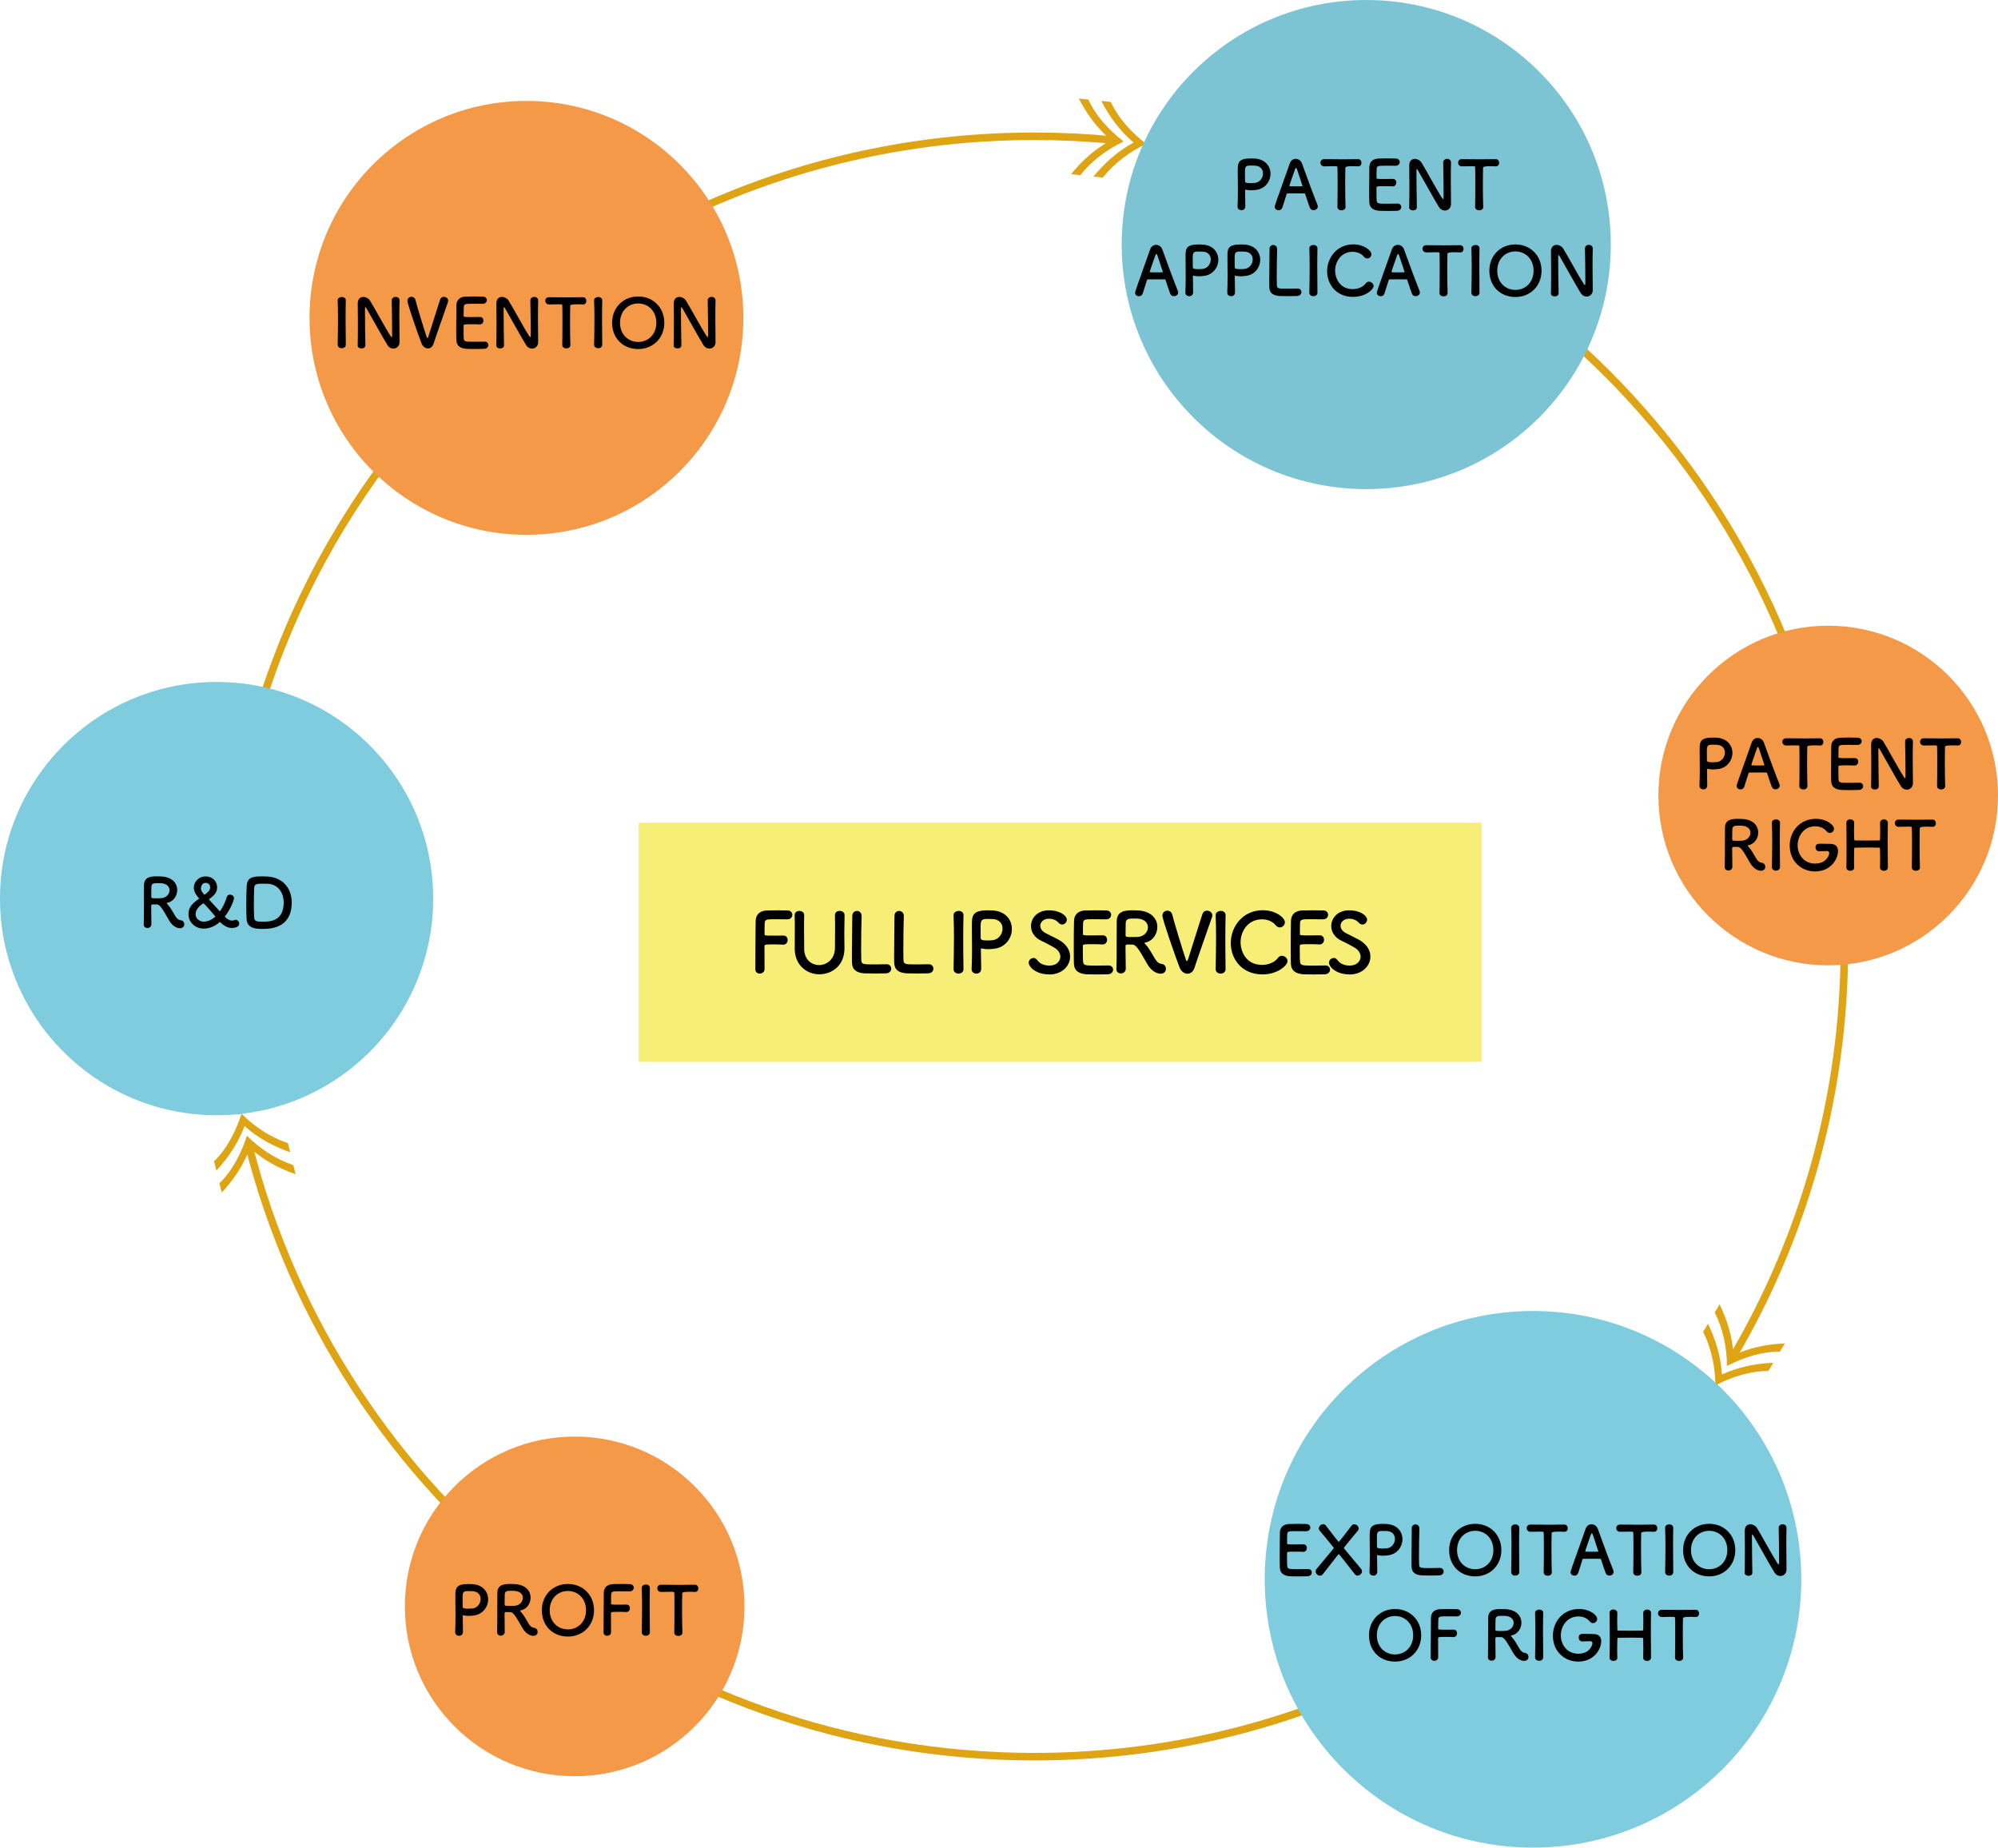 <?xml version="1.0" encoding="UTF-8"?>
<svg id="_レイヤー_2" data-name="レイヤー 2" xmlns="http://www.w3.org/2000/svg" viewBox="0 0 531.39 491.34">
  <defs>
    <style>
      .cls-1 {
        fill: none;
        stroke: #dea413;
        stroke-miterlimit: 10;
        stroke-width: 2px;
      }

      .cls-2, .cls-3, .cls-4, .cls-5, .cls-6, .cls-7 {
        stroke-width: 0px;
      }

      .cls-3 {
        fill: #f6ee76;
      }

      .cls-4 {
        fill: #dea413;
      }

      .cls-5 {
        fill: #7eccdd;
      }

      .cls-6 {
        fill: #7cc4d4;
      }

      .cls-7 {
        fill: #f39947;
      }
    </style>
  </defs>
  <g id="_レイヤー_2-2" data-name="レイヤー 2">
    <g>
      <path class="cls-1" d="M64.24,296.19c-3.02-14.36-4.6-29.25-4.6-44.5,0-118.99,96.46-215.45,215.45-215.45,7.05,0,14.02.34,20.9,1"/>
      <path class="cls-4" d="M295.44,27.11c2.04,4.46,5.56,8.16,9.4,11.16-4.42,2.09-8.49,5.11-11.53,8.95l-2.48-.26c3.03-3.71,6.53-6.84,10.67-9.04-3.59-3.05-6.48-6.9-8.59-11.08l2.52.27Z"/>
      <path class="cls-4" d="M289.45,26.47c2.04,4.46,5.56,8.16,9.4,11.16-4.42,2.09-8.48,5.11-11.52,8.95l-2.48-.26c3.02-3.71,6.53-6.84,10.67-9.04-3.59-3.05-6.48-6.9-8.59-11.08l2.52.27Z"/>
      <path class="cls-1" d="M456.22,368.4c-38.36,59.41-105.15,98.74-181.13,98.74-100.63,0-185.15-68.99-208.84-162.26"/>
      <path class="cls-4" d="M56.93,308.82c3.5-3.43,5.79-8,7.31-12.63,3.46,3.45,7.69,6.25,12.33,7.8l.6,2.42c-4.52-1.59-8.65-3.81-12.13-6.97-1.65,4.41-4.29,8.43-7.5,11.84l-.61-2.46Z"/>
      <path class="cls-4" d="M58.37,314.66c3.5-3.43,5.79-8,7.31-12.63,3.46,3.45,7.69,6.24,12.33,7.8l.6,2.42c-4.52-1.58-8.65-3.81-12.13-6.96-1.65,4.41-4.29,8.43-7.5,11.84l-.61-2.46Z"/>
      <path class="cls-1" d="M304.84,38.27c104.91,14.49,185.7,104.52,185.7,213.41,0,39.82-10.8,77.12-29.64,109.12"/>
      <path class="cls-4" d="M470.31,364.59c-4.9-.03-9.75,1.59-14.09,3.81-.03-4.89-1.05-9.85-3.25-14.23l1.29-2.14c2.09,4.31,3.45,8.81,3.69,13.49,4.28-1.97,8.99-2.96,13.67-3.11l-1.31,2.17Z"/>
      <path class="cls-4" d="M473.4,359.43c-4.9-.03-9.75,1.59-14.09,3.81-.02-4.89-1.05-9.85-3.25-14.23l1.29-2.14c2.09,4.31,3.45,8.81,3.69,13.49,4.28-1.96,8.99-2.95,13.67-3.11l-1.31,2.17Z"/>
      <path class="cls-5" d="M115.21,238.96c0,31.81-25.79,57.61-57.6,57.61S0,270.78,0,238.96s25.79-57.61,57.61-57.61,57.6,25.79,57.6,57.61"/>
      <path class="cls-7" d="M198,427.18c0,24.94-20.22,45.16-45.16,45.16s-45.16-20.22-45.16-45.16,20.22-45.16,45.16-45.16,45.16,20.22,45.16,45.16"/>
      <path class="cls-6" d="M428.41,65.03c0,35.92-29.12,65.04-65.04,65.04s-65.04-29.12-65.04-65.04S327.45,0,363.37,0s65.04,29.12,65.04,65.03"/>
      <path class="cls-5" d="M479.07,419.98c0,39.41-31.95,71.35-71.35,71.35s-71.35-31.95-71.35-71.35,31.95-71.35,71.35-71.35,71.35,31.95,71.35,71.35"/>
      <path class="cls-7" d="M197.7,84.53c0,31.86-25.83,57.69-57.69,57.69s-57.69-25.83-57.69-57.69,25.83-57.69,57.69-57.69,57.69,25.83,57.69,57.69"/>
      <path class="cls-7" d="M531.39,211.55c0,24.94-20.22,45.16-45.16,45.16s-45.16-20.22-45.16-45.16,20.22-45.16,45.16-45.16,45.16,20.22,45.16,45.16"/>
      <g>
        <path class="cls-2" d="M41.79,240.52c-.23,0-.65-.02-.99-.02s-.59.02-.59.34c0,1.35.05,4.3.05,4.95-.02.67-.54.99-1.06.99-.49,0-.97-.31-.97-.9v-.04c.05-1.67.05-3.82.05-5.8,0-3.89,0-3.96.02-4.7.05-2.3,2.11-2.3,3.62-2.3.42,0,.83.02,1.1.04,2.92.2,4.12,1.91,4.12,3.6,0,1.55-1.01,3.06-2.63,3.39-.13.04-.18.05-.18.11,0,.07.13.16.25.31.88.97,1.39,2.07,2.02,3.08.45.74.86,1.08,1.48,1.15s.94.56.94,1.06c0,.54-.36,1.06-1.15,1.06-.29,0-1.76-.05-2.99-2.23-1.15-2-2.21-4.07-3.08-4.09ZM45.09,236.74c0-.9-.68-1.78-2.25-1.87-.23-.02-.56-.02-.9-.02-.97,0-1.62.05-1.67.9-.04.43-.02,1.71-.04,2.75,0,.36.23.38,1.5.38.45,0,.92-.02,1.24-.04,1.33-.13,2.12-1.13,2.12-2.11Z"/>
        <path class="cls-2" d="M61.67,246.77c-.97,0-1.96-.4-3.08-1.53-.04-.04-.05-.04-.07-.04-.05,0-.09.02-.13.05-.31.27-1.94,1.69-4.18,1.69-2.43,0-4.09-1.82-4.09-3.85,0-1.73.97-2.83,2.75-4.05.04-.04.07-.07.07-.11,0-.02,0-.04-.04-.07-.94-1.06-1.35-1.98-1.35-2.83,0-1.37,1.15-2.97,3.17-2.97,1.78,0,3.03,1.33,3.03,2.9,0,1.26-.63,2.05-2.11,3.13-.04.02-.05.05-.05.09,0,.02.02.05.05.09.85.9,1.82,1.96,2.72,2.97.05.05.07.07.11.07.07,0,1.21-1.57,1.84-3.78.13-.43.49-.61.85-.61.52,0,1.08.36,1.08.95,0,.31-.72,2.63-2.39,4.79-.02.04-.04.07-.04.09,0,.04.02.07.05.11.68.65,1.28.95,1.84.95.23,0,.45-.05.67-.14.13-.05.23-.07.34-.07.52,0,.9.5.9,1.01,0,.31-.14,1.15-1.94,1.15ZM54.09,240.22c-.07,0-2.07,1.24-2.07,2.84,0,1.12.86,2.03,2.23,2.03,1.58,0,3.03-1.3,3.03-1.37,0,0-2.92-3.51-3.19-3.51ZM55.89,235.97c0-1.19-1.13-1.19-1.21-1.19-1.08,0-1.24,1.17-1.24,1.42,0,.65.41,1.17.88,1.69.02.02.04.04.05.04.05,0,.11-.04.13-.05.9-.7,1.39-1.15,1.39-1.91Z"/>
        <path class="cls-2" d="M69.77,247.02c-1.44,0-4-.02-4.18-2.54-.05-.88-.09-2.34-.09-3.85,0-1.98.05-4.07.11-5.04.14-2.47,1.93-2.54,4.16-2.54.56,0,1.1.02,1.37.04,4.16.27,6.45,3.17,6.45,6.91,0,7-5.94,7.02-7.81,7.02ZM69.51,235c-.86,0-1.84.02-1.89.92-.05.76-.11,2.83-.11,4.77,0,1.42.04,2.75.11,3.44.09.83.65.97,2.14.97,1.89,0,5.69,0,5.69-5.1,0-2.9-1.75-4.99-4.5-4.99,0,0-.77-.02-1.44-.02Z"/>
      </g>
      <g>
        <path class="cls-2" d="M330.17,55.9c-.5,0-1.03-.32-1.03-.92v-.05c.07-1.4.09-2.99.09-4.52,0-1.85-.04-3.62-.04-4.88,0-2.21.02-3.4,3.55-3.4.38,0,.74.02,1.01.04,2.84.18,4.16,2.11,4.16,4.05s-1.39,4.03-3.91,4.29c-.43.05-.85.09-1.3.09-.41,0-.85-.04-1.31-.14-.05-.02-.09-.02-.13-.02-.09,0-.11.05-.11.2,0,1.12.05,2.39.05,3.58v.7c-.02.68-.52.99-1.04.99ZM332.71,44.02c-1.44,0-1.6.2-1.6,1.87,0,.63.02,1.37.02,2v.31c0,.38.36.5,1.48.5.34,0,.72-.02,1.1-.05,1.37-.13,2.2-1.37,2.2-2.52,0-1.08-.7-2.09-2.32-2.09,0,0-.43-.02-.86-.02Z"/>
        <path class="cls-2" d="M349.4,55.9c-.41,0-.85-.2-1.03-.67-.22-.52-.68-1.96-1.24-3.64-.04-.11-.09-.16-.2-.16-.29-.02-1.03-.02-1.84-.02-1.08,0-2.29,0-2.67.02-.09,0-.18.05-.22.16-.45,1.42-.86,2.72-1.13,3.58-.16.5-.58.74-1.01.74-.5,0-1.03-.34-1.03-.9,0-.32.05-.47,4-11.56.29-.83.94-1.21,1.58-1.21.68,0,1.39.43,1.67,1.24,1.15,3.24,3.49,9.51,4.09,10.91.07.18.11.36.11.52,0,.61-.54.97-1.1.97ZM346.39,49.36c-.56-1.69-1.1-3.33-1.39-4.21-.11-.32-.2-.5-.31-.5-.09,0-.2.16-.32.52-.27.72-1.44,4.09-1.44,4.25,0,.07.04.11.14.11.36,0,1.03.02,1.66.02s1.28-.02,1.53-.02c.11,0,.14-.02.14-.07,0-.02,0-.05-.02-.09Z"/>
        <path class="cls-2" d="M355.7,54.98c.04-1.4.05-4.02.05-6.39,0-1.58,0-3.08-.04-4.03,0-.36-.05-.36-1.12-.36-.68,0-1.53.04-2.38.04-.68,0-1.03-.49-1.03-.97s.32-.95.99-.95h.04c1.08.02,2.99.04,4.86.04,1.53,0,3.06-.02,4.09-.04.7-.02.94.58.94.97,0,.49-.29.95-.86.95h-.07c-.61-.04-1.13-.04-1.57-.04q-1.78,0-1.78.36c-.04,1.22-.05,2.97-.05,4.74,0,2.16.04,4.36.09,5.69.04.63-.52.94-1.08.94s-1.08-.31-1.08-.92v-.02Z"/>
        <path class="cls-2" d="M368.37,44.07c-1.8,0-2.18.04-2.23.81-.04.43-.02,1.31-.04,2.36,0,.36.02.36,2.23.36.83,0,1.69,0,2.02-.02,1.01-.05,1.01.9,1.01.95,0,.52-.32,1.03-.95,1.03h-.09c-.45-.04-1.13-.05-1.82-.05-2.23,0-2.41.02-2.41.4,0,2.68.02,3.1.05,3.4.09.83.38.86,2.92.86,1.06,0,2.21-.02,2.56-.04h.09c.63,0,.97.45.97.92s-.36.97-1.13,1.01c-.23.02-1.28.04-2.32.04s-2.07-.02-2.3-.04c-1.66-.13-2.68-.72-2.75-2.3-.04-.76-.04-2.09-.04-3.55,0-2.2.02-4.65.05-5.78.04-1.44.97-2.2,2.43-2.27.32-.02,1.35-.04,2.36-.04s2.02.02,2.29.04c.68.04,1.01.49,1.01.95s-.38.97-1.06.97c0,0-1.6-.02-2.83-.02Z"/>
        <path class="cls-2" d="M374.79,55.04c.04-1.85.05-4.03.05-6.1,0-1.8-.02-3.51-.04-4.86v-.07c0-1.26.7-1.76,1.49-1.76.67,0,1.39.38,1.76.97,1.13,1.8,4.14,7.42,5.51,9.47.11.16.2.25.25.25s.13-.05.13-.76c0-1.69-.05-7.31-.11-8.97-.02-.59.47-.97,1.04-.97.52,0,1.04.32,1.04.94v.04c-.04,1.26-.05,3.01-.05,4.81,0,2.29.02,4.65.05,6.21v.04c0,1.08-.79,1.71-1.64,1.71-.58,0-1.15-.29-1.55-.9-1.26-2-4.63-8.16-5.6-9.79-.07-.11-.2-.34-.29-.34-.11,0-.11.18-.11,1.01,0,1.87.05,7.18.11,9.09v.04c0,.58-.5.85-1.03.85s-1.04-.29-1.04-.86v-.02Z"/>
        <path class="cls-2" d="M392.32,54.98c.04-1.4.05-4.02.05-6.39,0-1.58,0-3.08-.04-4.03,0-.36-.05-.36-1.12-.36-.68,0-1.53.04-2.38.04-.68,0-1.03-.49-1.03-.97s.32-.95.99-.95h.04c1.08.02,2.99.04,4.86.04,1.53,0,3.06-.02,4.09-.04.7-.02.94.58.94.97,0,.49-.29.95-.86.95h-.07c-.61-.04-1.13-.04-1.57-.04q-1.78,0-1.78.36c-.04,1.22-.05,2.97-.05,4.74,0,2.16.04,4.36.09,5.69.04.63-.52.94-1.08.94s-1.08-.31-1.08-.92v-.02Z"/>
      </g>
      <g>
        <path class="cls-2" d="M312.26,78.77c-.41,0-.85-.2-1.03-.67-.22-.52-.68-1.96-1.24-3.64-.04-.11-.09-.16-.2-.16-.29-.02-1.03-.02-1.84-.02-1.08,0-2.29,0-2.67.02-.09,0-.18.05-.22.16-.45,1.42-.86,2.72-1.13,3.58-.16.5-.58.74-1.01.74-.5,0-1.03-.34-1.03-.9,0-.32.05-.47,4-11.56.29-.83.94-1.21,1.58-1.21.68,0,1.39.43,1.67,1.24,1.15,3.24,3.49,9.51,4.09,10.91.07.18.11.36.11.52,0,.61-.54.97-1.1.97ZM309.25,72.24c-.56-1.69-1.1-3.33-1.39-4.21-.11-.32-.2-.5-.31-.5-.09,0-.2.16-.32.52-.27.72-1.44,4.09-1.44,4.25,0,.07.04.11.14.11.36,0,1.03.02,1.66.02s1.28-.02,1.53-.02c.11,0,.14-.02.14-.07,0-.02,0-.05-.02-.09Z"/>
        <path class="cls-2" d="M316.29,78.77c-.5,0-1.03-.32-1.03-.92v-.05c.07-1.4.09-2.99.09-4.52,0-1.85-.04-3.62-.04-4.88,0-2.21.02-3.4,3.55-3.4.38,0,.74.02,1.01.04,2.84.18,4.16,2.11,4.16,4.05s-1.39,4.03-3.91,4.29c-.43.05-.85.09-1.3.09-.41,0-.85-.04-1.31-.14-.05-.02-.09-.02-.13-.02-.09,0-.11.05-.11.2,0,1.12.05,2.39.05,3.58v.7c-.02.68-.52.99-1.04.99ZM318.82,66.89c-1.44,0-1.6.2-1.6,1.87,0,.63.02,1.37.02,2v.31c0,.38.36.5,1.48.5.34,0,.72-.02,1.1-.05,1.37-.13,2.2-1.37,2.2-2.52,0-1.08-.7-2.09-2.32-2.09,0,0-.43-.02-.86-.02Z"/>
        <path class="cls-2" d="M327.43,78.77c-.5,0-1.03-.32-1.03-.92v-.05c.07-1.4.09-2.99.09-4.52,0-1.85-.04-3.62-.04-4.88,0-2.21.02-3.4,3.55-3.4.38,0,.74.02,1.01.04,2.84.18,4.16,2.11,4.16,4.05s-1.39,4.03-3.91,4.29c-.43.05-.85.09-1.3.09-.41,0-.85-.04-1.31-.14-.05-.02-.09-.02-.13-.02-.09,0-.11.05-.11.2,0,1.12.05,2.39.05,3.58v.7c-.02.68-.52.99-1.04.99ZM329.97,66.89c-1.44,0-1.6.2-1.6,1.87,0,.63.02,1.37.02,2v.31c0,.38.36.5,1.48.5.34,0,.72-.02,1.1-.05,1.37-.13,2.2-1.37,2.2-2.52,0-1.08-.7-2.09-2.32-2.09,0,0-.43-.02-.86-.02Z"/>
        <path class="cls-2" d="M337.63,66.21c0-.7.5-1.06,1.01-1.06s1.03.36,1.03,1.1v.07c-.05,1.15-.11,4.95-.11,7.45,0,1.03.02,1.84.04,2.14.07.86.47.86,2.92.86,1.04,0,2.2-.02,2.54-.04h.09c.61,0,.97.47.97.95s-.36.99-1.13,1.03c-.23.02-1.3.04-2.36.04s-2.11-.02-2.34-.04c-1.66-.13-2.65-.72-2.7-2.3-.02-.38-.02-.95-.02-1.62,0-2.47.07-6.41.07-8.19v-.4Z"/>
        <path class="cls-2" d="M350.39,77.82c0,.63-.54.95-1.08.95s-1.08-.32-1.08-.95v-.02c.04-2.16.09-4.57.09-6.9,0-1.71-.04-3.35-.09-4.81-.04-.76.77-.95,1.1-.95.52,0,1.06.29,1.06.88v.04c-.04,1.49-.05,3.19-.05,4.93,0,2.25.02,4.59.05,6.81v.02Z"/>
        <path class="cls-2" d="M359.86,78.95c-4.48,0-6.9-3.33-6.9-6.84s2.57-7.13,6.97-7.13c2.86,0,4.81,1.66,4.81,2.63,0,.61-.52,1.12-1.1,1.12-.32,0-.65-.14-.92-.49-.7-.86-1.84-1.28-2.97-1.28-3.04,0-4.66,2.59-4.66,5.02,0,1.51.88,4.9,4.68,4.9,1.37,0,2.72-.52,3.46-1.51.25-.34.56-.47.88-.47.61,0,1.21.54,1.21,1.15,0,.94-2.14,2.9-5.46,2.9Z"/>
        <path class="cls-2" d="M376.55,78.77c-.41,0-.85-.2-1.03-.67-.22-.52-.68-1.96-1.24-3.64-.04-.11-.09-.16-.2-.16-.29-.02-1.03-.02-1.84-.02-1.08,0-2.29,0-2.67.02-.09,0-.18.05-.22.16-.45,1.42-.86,2.72-1.13,3.58-.16.5-.58.74-1.01.74-.5,0-1.03-.34-1.03-.9,0-.32.05-.47,4-11.56.29-.83.94-1.21,1.58-1.21.68,0,1.39.43,1.67,1.24,1.15,3.24,3.49,9.51,4.09,10.91.07.18.11.36.11.52,0,.61-.54.97-1.1.97ZM373.54,72.24c-.56-1.69-1.1-3.33-1.39-4.21-.11-.32-.2-.5-.31-.5-.09,0-.2.16-.32.52-.27.72-1.44,4.09-1.44,4.25,0,.07.04.11.14.11.36,0,1.03.02,1.66.02s1.28-.02,1.53-.02c.11,0,.14-.02.14-.07,0-.02,0-.05-.02-.09Z"/>
        <path class="cls-2" d="M382.85,77.86c.04-1.4.05-4.02.05-6.39,0-1.58,0-3.08-.04-4.03,0-.36-.05-.36-1.12-.36-.68,0-1.53.04-2.38.04-.68,0-1.03-.49-1.03-.97s.32-.95.99-.95h.04c1.08.02,2.99.04,4.86.04,1.53,0,3.06-.02,4.09-.04.7-.02.94.58.94.97,0,.49-.29.95-.86.95h-.07c-.61-.04-1.13-.04-1.57-.04q-1.78,0-1.78.36c-.04,1.22-.05,2.97-.05,4.74,0,2.16.04,4.36.09,5.69.04.63-.52.94-1.08.94s-1.08-.31-1.08-.92v-.02Z"/>
        <path class="cls-2" d="M393.49,77.82c0,.63-.54.95-1.08.95s-1.08-.32-1.08-.95v-.02c.04-2.16.09-4.57.09-6.9,0-1.71-.04-3.35-.09-4.81-.04-.76.77-.95,1.1-.95.52,0,1.06.29,1.06.88v.04c-.04,1.49-.05,3.19-.05,4.93,0,2.25.02,4.59.05,6.81v.02Z"/>
        <path class="cls-2" d="M396.11,71.99c0-4.05,2.97-6.99,6.93-6.99s6.95,2.93,6.95,6.99-2.99,6.99-6.95,6.99-6.93-2.79-6.93-6.99ZM407.87,71.99c0-3.11-2.16-5.13-4.83-5.13s-4.83,2.02-4.83,5.13,2.16,5.1,4.83,5.1,4.83-2,4.83-5.1Z"/>
        <path class="cls-2" d="M412.49,77.91c.04-1.85.05-4.03.05-6.1,0-1.8-.02-3.51-.04-4.86v-.07c0-1.26.7-1.76,1.49-1.76.67,0,1.39.38,1.76.97,1.13,1.8,4.14,7.42,5.51,9.47.11.16.2.25.25.25s.13-.05.13-.76c0-1.69-.05-7.31-.11-8.97-.02-.59.47-.97,1.04-.97.52,0,1.04.32,1.04.94v.04c-.04,1.26-.05,3.01-.05,4.81,0,2.29.02,4.65.05,6.21v.04c0,1.08-.79,1.71-1.64,1.71-.58,0-1.15-.29-1.55-.9-1.26-2-4.63-8.16-5.6-9.79-.07-.11-.2-.34-.29-.34-.11,0-.11.18-.11,1.01,0,1.87.05,7.18.11,9.09v.04c0,.58-.5.85-1.03.85s-1.04-.29-1.04-.86v-.02Z"/>
      </g>
      <g>
        <path class="cls-2" d="M344.58,407.17c-1.8,0-2.18.04-2.23.81-.04.43-.02,1.31-.04,2.36,0,.36.02.36,2.23.36.83,0,1.69,0,2.02-.02,1.01-.05,1.01.9,1.01.96,0,.52-.32,1.03-.95,1.03h-.09c-.45-.04-1.13-.05-1.82-.05-2.23,0-2.41.02-2.41.4,0,2.68.02,3.1.05,3.4.09.83.38.86,2.92.86,1.06,0,2.21-.02,2.56-.04h.09c.63,0,.97.45.97.92s-.36.97-1.13,1.01c-.23.02-1.28.04-2.32.04s-2.07-.02-2.3-.04c-1.66-.13-2.68-.72-2.75-2.3-.04-.76-.04-2.09-.04-3.55,0-2.2.02-4.65.05-5.78.04-1.44.97-2.2,2.43-2.27.32-.02,1.35-.04,2.36-.04s2.02.02,2.29.04c.68.04,1.01.49,1.01.95s-.38.97-1.06.97c0,0-1.6-.02-2.83-.02Z"/>
        <path class="cls-2" d="M350.98,407.04c-.16-.2-.23-.4-.23-.59,0-.59.59-1.13,1.17-1.13.27,0,.52.11.72.38,1.01,1.35,3.33,4.34,3.42,4.34.11,0,2.41-3.01,3.37-4.3.2-.27.47-.4.74-.4.58,0,1.19.56,1.19,1.13,0,.2-.07.41-.23.59-.16.18-3.71,4.41-3.71,4.59,0,.04,0,.05.02.09,1.6,1.98,3.39,4.03,4.57,5.47.16.2.23.41.23.63,0,.61-.59,1.15-1.17,1.15-.27,0-.54-.11-.76-.4-.99-1.3-4.16-5.33-4.25-5.33-.05,0-.14.09-4.23,5.35-.22.27-.49.4-.76.4-.59,0-1.17-.54-1.17-1.13,0-.22.07-.43.23-.63,1.13-1.39,2.95-3.49,4.56-5.49.04-.04.04-.07.04-.11s0-.09-.04-.11c-1.42-1.78-2.72-3.35-3.71-4.5Z"/>
        <path class="cls-2" d="M365.26,419c-.5,0-1.03-.32-1.03-.92v-.05c.07-1.4.09-2.99.09-4.52,0-1.85-.04-3.62-.04-4.88,0-2.21.02-3.4,3.55-3.4.38,0,.74.02,1.01.04,2.84.18,4.16,2.11,4.16,4.05s-1.39,4.03-3.91,4.29c-.43.05-.85.09-1.3.09-.41,0-.85-.04-1.31-.14-.05-.02-.09-.02-.13-.02-.09,0-.11.05-.11.2,0,1.12.05,2.39.05,3.58v.7c-.02.68-.52.99-1.04.99ZM367.8,407.12c-1.44,0-1.6.2-1.6,1.87,0,.63.02,1.37.02,2v.31c0,.38.36.5,1.48.5.34,0,.72-.02,1.1-.05,1.37-.13,2.2-1.37,2.2-2.52,0-1.08-.7-2.09-2.32-2.09,0,0-.43-.02-.86-.02Z"/>
        <path class="cls-2" d="M375.46,406.43c0-.7.5-1.06,1.01-1.06s1.03.36,1.03,1.1v.07c-.05,1.15-.11,4.95-.11,7.45,0,1.03.02,1.84.04,2.14.07.86.47.86,2.92.86,1.04,0,2.2-.02,2.54-.04h.09c.61,0,.97.47.97.95s-.36.99-1.13,1.03c-.23.02-1.3.04-2.36.04s-2.11-.02-2.34-.04c-1.66-.13-2.65-.72-2.7-2.3-.02-.38-.02-.95-.02-1.62,0-2.47.07-6.41.07-8.19v-.4Z"/>
        <path class="cls-2" d="M385.42,412.21c0-4.05,2.97-6.99,6.93-6.99s6.95,2.93,6.95,6.99-2.99,6.99-6.95,6.99-6.93-2.79-6.93-6.99ZM397.18,412.21c0-3.12-2.16-5.13-4.83-5.13s-4.83,2.02-4.83,5.13,2.16,5.09,4.83,5.09,4.83-2,4.83-5.09Z"/>
        <path class="cls-2" d="M404.07,418.05c0,.63-.54.95-1.08.95s-1.08-.32-1.08-.95v-.02c.04-2.16.09-4.57.09-6.9,0-1.71-.04-3.35-.09-4.81-.04-.76.77-.95,1.1-.95.52,0,1.06.29,1.06.88v.04c-.04,1.49-.05,3.19-.05,4.93,0,2.25.02,4.59.05,6.81v.02Z"/>
        <path class="cls-2" d="M410.56,418.08c.04-1.4.05-4.01.05-6.39,0-1.58,0-3.08-.04-4.03,0-.36-.05-.36-1.12-.36-.68,0-1.53.04-2.38.04-.68,0-1.03-.49-1.03-.97s.32-.95.99-.95h.04c1.08.02,2.99.04,4.86.04,1.53,0,3.06-.02,4.09-.04.7-.02.94.58.94.97,0,.49-.29.95-.86.95h-.07c-.61-.04-1.13-.04-1.57-.04q-1.78,0-1.78.36c-.04,1.22-.05,2.97-.05,4.74,0,2.16.04,4.36.09,5.69.04.63-.52.94-1.08.94s-1.08-.31-1.08-.92v-.02Z"/>
        <path class="cls-2" d="M428.08,419c-.41,0-.85-.2-1.03-.67-.22-.52-.68-1.96-1.24-3.64-.04-.11-.09-.16-.2-.16-.29-.02-1.03-.02-1.84-.02-1.08,0-2.29,0-2.67.02-.09,0-.18.05-.22.16-.45,1.42-.86,2.72-1.13,3.58-.16.5-.58.74-1.01.74-.5,0-1.03-.34-1.03-.9,0-.32.05-.47,4-11.56.29-.83.94-1.21,1.58-1.21.68,0,1.39.43,1.67,1.24,1.15,3.24,3.49,9.51,4.09,10.91.07.18.11.36.11.52,0,.61-.54.97-1.1.97ZM425.07,412.46c-.56-1.69-1.1-3.33-1.39-4.21-.11-.32-.2-.5-.31-.5-.09,0-.2.16-.32.52-.27.72-1.44,4.09-1.44,4.25,0,.07.04.11.14.11.36,0,1.03.02,1.66.02s1.28-.02,1.53-.02c.11,0,.14-.02.14-.07,0-.02,0-.05-.02-.09Z"/>
        <path class="cls-2" d="M434.38,418.08c.04-1.4.05-4.01.05-6.39,0-1.58,0-3.08-.04-4.03,0-.36-.05-.36-1.12-.36-.68,0-1.53.04-2.38.04-.68,0-1.03-.49-1.03-.97s.32-.95.99-.95h.04c1.08.02,2.99.04,4.86.04,1.53,0,3.06-.02,4.09-.04.7-.02.94.58.94.97,0,.49-.29.95-.86.95h-.07c-.61-.04-1.13-.04-1.57-.04q-1.78,0-1.78.36c-.04,1.22-.05,2.97-.05,4.74,0,2.16.04,4.36.09,5.69.04.63-.52.94-1.08.94s-1.08-.31-1.08-.92v-.02Z"/>
        <path class="cls-2" d="M445.02,418.05c0,.63-.54.95-1.08.95s-1.08-.32-1.08-.95v-.02c.04-2.16.09-4.57.09-6.9,0-1.71-.04-3.35-.09-4.81-.04-.76.77-.95,1.1-.95.52,0,1.06.29,1.06.88v.04c-.04,1.49-.05,3.19-.05,4.93,0,2.25.02,4.59.05,6.81v.02Z"/>
        <path class="cls-2" d="M447.64,412.21c0-4.05,2.97-6.99,6.93-6.99s6.95,2.93,6.95,6.99-2.99,6.99-6.95,6.99-6.93-2.79-6.93-6.99ZM459.4,412.21c0-3.12-2.16-5.13-4.83-5.13s-4.83,2.02-4.83,5.13,2.16,5.09,4.83,5.09,4.83-2,4.83-5.09Z"/>
        <path class="cls-2" d="M464.02,418.14c.04-1.86.05-4.03.05-6.1,0-1.8-.02-3.51-.04-4.86v-.07c0-1.26.7-1.76,1.49-1.76.67,0,1.39.38,1.76.97,1.13,1.8,4.14,7.42,5.51,9.47.11.16.2.25.25.25s.13-.05.13-.76c0-1.69-.05-7.31-.11-8.97-.02-.59.47-.97,1.04-.97.52,0,1.04.32,1.04.94v.04c-.04,1.26-.05,3.01-.05,4.81,0,2.29.02,4.65.05,6.21v.04c0,1.08-.79,1.71-1.64,1.71-.58,0-1.15-.29-1.55-.9-1.26-2-4.63-8.16-5.6-9.79-.07-.11-.2-.34-.29-.34-.11,0-.11.18-.11,1.01,0,1.87.05,7.18.11,9.09v.04c0,.58-.5.85-1.03.85s-1.04-.29-1.04-.86v-.02Z"/>
      </g>
      <g>
        <path class="cls-2" d="M364.1,434.87c0-4.05,2.97-6.99,6.93-6.99s6.95,2.93,6.95,6.99-2.99,6.99-6.95,6.99-6.93-2.79-6.93-6.99ZM375.85,434.87c0-3.12-2.16-5.13-4.83-5.13s-4.83,2.02-4.83,5.13,2.16,5.09,4.83,5.09,4.83-2,4.83-5.09Z"/>
        <path class="cls-2" d="M380.51,440.7c.04-2.14.02-8.62.07-10.51.04-1.44.97-2.2,2.43-2.27.32-.02,1.33-.04,2.3-.04s1.96.02,2.23.04c.68.04,1.01.49,1.01.95s-.38.97-1.06.97c0,0-1.57-.02-2.75-.02-1.73,0-2.14.04-2.2.81-.04.43-.02,1.35-.04,2.39,0,.36.02.36,2.12.36.77,0,1.57,0,1.89-.02,1.01-.05,1.01.9,1.01.95,0,.52-.32,1.03-.95,1.03h-.09c-.45-.04-1.08-.05-1.73-.05-2,0-2.27,0-2.27.4,0,1.08.02,3.26.02,4.41v.65c-.02.58-.54.9-1.04.9s-.95-.31-.95-.94v-.02Z"/>
        <path class="cls-2" d="M399.29,435.36c-.23,0-.65-.02-.99-.02s-.59.02-.59.34c0,1.35.05,4.3.05,4.95-.02.67-.54.99-1.06.99-.49,0-.97-.31-.97-.9v-.04c.05-1.67.05-3.82.05-5.8,0-3.89,0-3.96.02-4.7.05-2.3,2.11-2.3,3.62-2.3.41,0,.83.02,1.1.04,2.92.2,4.12,1.91,4.12,3.6,0,1.55-1.01,3.06-2.63,3.38-.13.04-.18.05-.18.11,0,.07.13.16.25.31.88.97,1.39,2.07,2.02,3.08.45.74.87,1.08,1.48,1.15.61.07.94.56.94,1.06,0,.54-.36,1.06-1.15,1.06-.29,0-1.76-.05-2.99-2.23-1.15-2-2.21-4.07-3.08-4.09ZM402.58,431.58c0-.9-.68-1.78-2.25-1.87-.23-.02-.56-.02-.9-.02-.97,0-1.62.05-1.67.9-.04.43-.02,1.71-.04,2.75,0,.36.23.38,1.49.38.45,0,.92-.02,1.24-.04,1.33-.13,2.12-1.13,2.12-2.11Z"/>
        <path class="cls-2" d="M410.43,440.7c0,.63-.54.95-1.08.95s-1.08-.32-1.08-.95v-.02c.04-2.16.09-4.57.09-6.9,0-1.71-.04-3.35-.09-4.81-.04-.76.77-.95,1.1-.95.52,0,1.06.29,1.06.88v.04c-.04,1.49-.05,3.19-.05,4.93,0,2.25.02,4.59.05,6.81v.02Z"/>
        <path class="cls-2" d="M422.89,436.44c-.18,0-1.08.02-2.07.05h-.04c-.58,0-.9-.52-.9-1.04,0-.96.77-.96,1.37-.96.88,0,1.89.04,2.49.04,1.55,0,2.12.79,2.12,1.91,0,2.05-1.84,5.42-6.12,5.42-3.62,0-6.73-2.7-6.73-6.86,0-3.66,2.57-7.13,6.97-7.13,2.86,0,4.81,1.66,4.81,2.63,0,.61-.52,1.12-1.1,1.12-.32,0-.65-.14-.92-.49-.7-.86-1.84-1.28-2.97-1.28-3.15,0-4.68,2.75-4.68,5.06s1.55,4.86,4.63,4.86,3.78-2.3,3.78-2.83c0-.34-.27-.5-.59-.5h-.04Z"/>
        <path class="cls-2" d="M439.1,440.81c0,.58-.52.88-1.04.88-.52-.02-1.04-.29-1.04-.86v-.04c.02-.81.04-1.62.04-2.36,0-1.13-.02-2.07-.04-2.56,0-.29-.07-.32-.34-.34-.63-.02-1.69-.04-2.77-.04-1.33,0-2.72.02-3.42.04-.14,0-.34.02-.34.29-.02.47-.04,1.42-.04,2.61,0,.72,0,1.53.04,2.36v.04c0,.58-.5.85-1.03.85s-1.04-.29-1.04-.86v-.02c.04-1.91.05-4.29.05-6.54,0-2.02-.02-3.93-.05-5.29-.02-.58.4-.97,1.03-.97.52,0,1.04.32,1.04.94v.04c-.02.72-.04,1.44-.04,2.07,0,.97.02,1.78.04,2.23,0,.27.14.34.29.34.45.02,1.69.02,2.99.02s2.67,0,3.31-.02c.22,0,.29-.13.29-.32.02-.43.04-1.24.04-2.23,0-.65-.02-1.37-.04-2.09-.02-.59.47-.97,1.04-.97.52,0,1.04.32,1.04.94v.04c-.04,1.31-.05,3.24-.05,5.2,0,2.52.02,5.11.05,6.63v.02Z"/>
        <path class="cls-2" d="M445.49,440.74c.04-1.4.05-4.01.05-6.39,0-1.58,0-3.08-.04-4.03,0-.36-.05-.36-1.12-.36-.68,0-1.53.04-2.38.04-.68,0-1.03-.49-1.03-.97s.32-.95.99-.95h.04c1.08.02,2.99.04,4.86.04,1.53,0,3.06-.02,4.09-.04.7-.02.94.58.94.97,0,.49-.29.95-.86.95h-.07c-.61-.04-1.13-.04-1.57-.04q-1.78,0-1.78.36c-.04,1.22-.05,2.97-.05,4.74,0,2.16.04,4.36.09,5.69.04.63-.52.94-1.08.94s-1.08-.31-1.08-.92v-.02Z"/>
      </g>
      <g>
        <path class="cls-2" d="M91.97,91.66c0,.63-.54.95-1.08.95s-1.08-.32-1.08-.95v-.02c.04-2.16.09-4.57.09-6.9,0-1.71-.04-3.35-.09-4.81-.04-.76.77-.95,1.1-.95.52,0,1.06.29,1.06.88v.04c-.04,1.49-.05,3.19-.05,4.93,0,2.25.02,4.59.05,6.81v.02Z"/>
        <path class="cls-2" d="M95.14,91.75c.04-1.85.05-4.03.05-6.1,0-1.8-.02-3.51-.04-4.86v-.07c0-1.26.7-1.76,1.49-1.76.67,0,1.39.38,1.76.97,1.13,1.8,4.14,7.42,5.51,9.47.11.16.2.25.25.25s.13-.05.13-.76c0-1.69-.05-7.31-.11-8.97-.02-.59.47-.97,1.04-.97.52,0,1.04.32,1.04.94v.04c-.04,1.26-.05,3.01-.05,4.81,0,2.29.02,4.65.05,6.21v.04c0,1.08-.79,1.71-1.64,1.71-.58,0-1.15-.29-1.55-.9-1.26-2-4.63-8.16-5.6-9.79-.07-.11-.2-.34-.29-.34-.11,0-.11.18-.11,1.01,0,1.87.05,7.18.11,9.09v.04c0,.58-.5.85-1.03.85s-1.04-.29-1.04-.86v-.02Z"/>
        <path class="cls-2" d="M113.81,92.65c-.67,0-1.35-.47-1.69-1.31-.9-2.29-3.76-10.5-3.76-11.33,0-.7.54-1.08,1.08-1.08.45,0,.92.27,1.06.85.31,1.3,2.2,7.54,2.95,9.78.07.22.14.34.23.34.07,0,.16-.11.25-.4.5-1.51,2.34-7.49,3.13-9.85.16-.5.58-.72.99-.72.58,0,1.15.41,1.15,1.03,0,.11-.02.22-.05.34-1.06,3.13-3.13,8.86-3.82,11.06-.29.88-.9,1.3-1.53,1.3Z"/>
        <path class="cls-2" d="M125.58,80.78c-1.8,0-2.18.04-2.23.81-.04.43-.02,1.31-.04,2.36,0,.36.02.36,2.23.36.83,0,1.69,0,2.02-.02,1.01-.05,1.01.9,1.01.95,0,.52-.32,1.03-.96,1.03h-.09c-.45-.04-1.13-.05-1.82-.05-2.23,0-2.41.02-2.41.4,0,2.68.02,3.1.05,3.4.09.83.38.86,2.92.86,1.06,0,2.21-.02,2.56-.04h.09c.63,0,.97.45.97.92s-.36.97-1.13,1.01c-.23.02-1.28.04-2.32.04s-2.07-.02-2.3-.04c-1.66-.13-2.68-.72-2.75-2.3-.04-.76-.04-2.09-.04-3.55,0-2.2.02-4.65.05-5.78.04-1.44.97-2.2,2.43-2.27.32-.02,1.35-.04,2.36-.04s2.02.02,2.29.04c.68.04,1.01.49,1.01.95s-.38.97-1.06.97c0,0-1.6-.02-2.83-.02Z"/>
        <path class="cls-2" d="M132,91.75c.04-1.85.05-4.03.05-6.1,0-1.8-.02-3.51-.04-4.86v-.07c0-1.26.7-1.76,1.5-1.76.67,0,1.39.38,1.76.97,1.13,1.8,4.14,7.42,5.51,9.47.11.16.2.25.25.25s.13-.05.13-.76c0-1.69-.05-7.31-.11-8.97-.02-.59.47-.97,1.04-.97.52,0,1.04.32,1.04.94v.04c-.04,1.26-.05,3.01-.05,4.81,0,2.29.02,4.65.05,6.21v.04c0,1.08-.79,1.71-1.64,1.71-.58,0-1.15-.29-1.55-.9-1.26-2-4.63-8.16-5.6-9.79-.07-.11-.2-.34-.29-.34-.11,0-.11.18-.11,1.01,0,1.87.05,7.18.11,9.09v.04c0,.58-.5.85-1.03.85s-1.04-.29-1.04-.86v-.02Z"/>
        <path class="cls-2" d="M149.54,91.7c.04-1.4.05-4.02.05-6.39,0-1.58,0-3.08-.04-4.03,0-.36-.05-.36-1.12-.36-.68,0-1.53.04-2.38.04-.68,0-1.03-.49-1.03-.97s.32-.95.99-.95h.04c1.08.02,2.99.04,4.86.04,1.53,0,3.06-.02,4.09-.04.7-.02.94.58.94.97,0,.49-.29.95-.86.95h-.07c-.61-.04-1.13-.04-1.57-.04q-1.78,0-1.78.36c-.04,1.22-.05,2.97-.05,4.74,0,2.16.04,4.36.09,5.69.04.63-.52.94-1.08.94s-1.08-.31-1.08-.92v-.02Z"/>
        <path class="cls-2" d="M160.17,91.66c0,.63-.54.95-1.08.95s-1.08-.32-1.08-.95v-.02c.04-2.16.09-4.57.09-6.9,0-1.71-.04-3.35-.09-4.81-.04-.76.77-.95,1.1-.95.52,0,1.06.29,1.06.88v.04c-.04,1.49-.05,3.19-.05,4.93,0,2.25.02,4.59.05,6.81v.02Z"/>
        <path class="cls-2" d="M162.8,85.83c0-4.05,2.97-6.99,6.93-6.99s6.95,2.93,6.95,6.99-2.99,6.99-6.95,6.99-6.93-2.79-6.93-6.99ZM174.56,85.83c0-3.11-2.16-5.13-4.83-5.13s-4.83,2.02-4.83,5.13,2.16,5.1,4.83,5.1,4.83-2,4.83-5.1Z"/>
        <path class="cls-2" d="M179.18,91.75c.04-1.85.05-4.03.05-6.1,0-1.8-.02-3.51-.04-4.86v-.07c0-1.26.7-1.76,1.49-1.76.67,0,1.39.38,1.76.97,1.13,1.8,4.14,7.42,5.51,9.47.11.16.2.25.25.25s.13-.05.13-.76c0-1.69-.05-7.31-.11-8.97-.02-.59.47-.97,1.04-.97.52,0,1.04.32,1.04.94v.04c-.04,1.26-.05,3.01-.05,4.81,0,2.29.02,4.65.05,6.21v.04c0,1.08-.79,1.71-1.64,1.71-.58,0-1.15-.29-1.55-.9-1.26-2-4.63-8.16-5.6-9.79-.07-.11-.2-.34-.29-.34-.11,0-.11.18-.11,1.01,0,1.87.05,7.18.11,9.09v.04c0,.58-.5.85-1.03.85s-1.04-.29-1.04-.86v-.02Z"/>
      </g>
      <g>
        <path class="cls-2" d="M122.09,435c-.5,0-1.03-.32-1.03-.92v-.05c.07-1.4.09-2.99.09-4.52,0-1.85-.04-3.62-.04-4.88,0-2.21.02-3.4,3.55-3.4.38,0,.74.02,1.01.04,2.84.18,4.16,2.11,4.16,4.05s-1.39,4.03-3.91,4.29c-.43.05-.85.09-1.3.09-.41,0-.85-.04-1.31-.14-.05-.02-.09-.02-.13-.02-.09,0-.11.05-.11.2,0,1.12.05,2.39.05,3.58v.7c-.02.68-.52.99-1.04.99ZM124.63,423.11c-1.44,0-1.6.2-1.6,1.87,0,.63.02,1.37.02,2v.31c0,.38.36.5,1.48.5.34,0,.72-.02,1.1-.05,1.37-.13,2.2-1.37,2.2-2.52,0-1.08-.7-2.09-2.32-2.09,0,0-.43-.02-.86-.02Z"/>
        <path class="cls-2" d="M135.77,428.7c-.23,0-.65-.02-.99-.02s-.59.02-.59.34c0,1.35.05,4.3.05,4.95-.02.67-.54.99-1.06.99-.49,0-.97-.31-.97-.9v-.04c.05-1.67.05-3.82.05-5.8,0-3.89,0-3.96.02-4.7.05-2.3,2.11-2.3,3.62-2.3.41,0,.83.02,1.1.04,2.92.2,4.12,1.91,4.12,3.6,0,1.55-1.01,3.06-2.63,3.38-.13.04-.18.05-.18.11,0,.07.13.16.25.31.88.97,1.39,2.07,2.02,3.08.45.74.86,1.08,1.48,1.15.61.07.94.56.94,1.06,0,.54-.36,1.06-1.15,1.06-.29,0-1.76-.05-2.99-2.23-1.15-2-2.21-4.07-3.08-4.09ZM139.07,424.92c0-.9-.68-1.78-2.25-1.87-.23-.02-.56-.02-.9-.02-.97,0-1.62.05-1.67.9-.04.43-.02,1.71-.04,2.75,0,.36.23.38,1.49.38.45,0,.92-.02,1.24-.04,1.33-.13,2.12-1.13,2.12-2.11Z"/>
        <path class="cls-2" d="M144.11,428.21c0-4.05,2.97-6.99,6.93-6.99s6.95,2.93,6.95,6.99-2.99,6.99-6.95,6.99-6.93-2.79-6.93-6.99ZM155.86,428.21c0-3.12-2.16-5.13-4.83-5.13s-4.83,2.02-4.83,5.13,2.16,5.09,4.83,5.09,4.83-2,4.83-5.09Z"/>
        <path class="cls-2" d="M160.52,434.04c.04-2.14.02-8.62.07-10.51.04-1.44.97-2.2,2.43-2.27.32-.02,1.33-.04,2.3-.04s1.96.02,2.23.04c.68.04,1.01.49,1.01.95s-.38.97-1.06.97c0,0-1.57-.02-2.75-.02-1.73,0-2.14.04-2.2.81-.04.43-.02,1.35-.04,2.39,0,.36.02.36,2.12.36.77,0,1.57,0,1.89-.02,1.01-.05,1.01.9,1.01.95,0,.52-.32,1.03-.95,1.03h-.09c-.45-.04-1.08-.05-1.73-.05-2,0-2.27,0-2.27.4,0,1.08.02,3.26.02,4.41v.65c-.02.58-.54.9-1.04.9s-.95-.31-.95-.94v-.02Z"/>
        <path class="cls-2" d="M172.84,434.04c0,.63-.54.95-1.08.95s-1.08-.32-1.08-.95v-.02c.04-2.16.09-4.57.09-6.9,0-1.71-.04-3.35-.09-4.81-.04-.76.77-.95,1.1-.95.52,0,1.06.29,1.06.88v.04c-.04,1.49-.05,3.19-.05,4.93,0,2.25.02,4.59.05,6.81v.02Z"/>
        <path class="cls-2" d="M179.33,434.08c.04-1.4.05-4.01.05-6.39,0-1.58,0-3.08-.04-4.03,0-.36-.05-.36-1.12-.36-.68,0-1.53.04-2.38.04-.68,0-1.03-.49-1.03-.97s.32-.95.99-.95h.04c1.08.02,2.99.04,4.86.04,1.53,0,3.06-.02,4.09-.04.7-.02.94.58.94.97,0,.49-.29.95-.86.95h-.07c-.61-.04-1.13-.04-1.57-.04q-1.78,0-1.78.36c-.04,1.22-.05,2.97-.05,4.74,0,2.16.04,4.36.09,5.69.04.63-.52.94-1.08.94s-1.08-.31-1.08-.92v-.02Z"/>
      </g>
      <g>
        <path class="cls-2" d="M453.02,209.91c-.5,0-1.03-.32-1.03-.92v-.05c.07-1.4.09-2.99.09-4.52,0-1.85-.04-3.62-.04-4.88,0-2.21.02-3.4,3.55-3.4.38,0,.74.02,1.01.04,2.84.18,4.16,2.11,4.16,4.05s-1.39,4.03-3.91,4.29c-.43.05-.85.09-1.3.09-.41,0-.85-.04-1.31-.14-.05-.02-.09-.02-.13-.02-.09,0-.11.05-.11.2,0,1.12.05,2.39.05,3.58v.7c-.02.68-.52.99-1.04.99ZM455.56,198.03c-1.44,0-1.6.2-1.6,1.87,0,.63.02,1.37.02,2v.31c0,.38.36.5,1.48.5.34,0,.72-.02,1.1-.05,1.37-.13,2.2-1.37,2.2-2.52,0-1.08-.7-2.09-2.32-2.09,0,0-.43-.02-.86-.02Z"/>
        <path class="cls-2" d="M472.25,209.91c-.41,0-.85-.2-1.03-.67-.22-.52-.68-1.96-1.24-3.64-.04-.11-.09-.16-.2-.16-.29-.02-1.03-.02-1.84-.02-1.08,0-2.29,0-2.67.02-.09,0-.18.05-.22.16-.45,1.42-.86,2.72-1.13,3.58-.16.5-.58.74-1.01.74-.5,0-1.03-.34-1.03-.9,0-.32.05-.47,4-11.56.29-.83.94-1.21,1.58-1.21.68,0,1.39.43,1.67,1.24,1.15,3.24,3.49,9.51,4.09,10.91.07.18.11.36.11.52,0,.61-.54.97-1.1.97ZM469.24,203.37c-.56-1.69-1.1-3.33-1.39-4.21-.11-.32-.2-.5-.31-.5-.09,0-.2.16-.32.52-.27.72-1.44,4.09-1.44,4.25,0,.07.04.11.14.11.36,0,1.03.02,1.66.02s1.28-.02,1.53-.02c.11,0,.14-.02.14-.07,0-.02,0-.05-.02-.09Z"/>
        <path class="cls-2" d="M478.55,208.99c.04-1.4.05-4.02.05-6.39,0-1.58,0-3.08-.04-4.03,0-.36-.05-.36-1.12-.36-.68,0-1.53.04-2.38.04-.68,0-1.03-.49-1.03-.97s.32-.95.99-.95h.04c1.08.02,2.99.04,4.86.04,1.53,0,3.06-.02,4.09-.04.7-.02.94.58.94.97,0,.49-.29.95-.86.95h-.07c-.61-.04-1.13-.04-1.57-.04q-1.78,0-1.78.36c-.04,1.22-.05,2.97-.05,4.74,0,2.16.04,4.36.09,5.69.04.63-.52.94-1.08.94s-1.08-.31-1.08-.92v-.02Z"/>
        <path class="cls-2" d="M491.22,198.08c-1.8,0-2.18.04-2.23.81-.04.43-.02,1.31-.04,2.36,0,.36.02.36,2.23.36.83,0,1.69,0,2.02-.02,1.01-.05,1.01.9,1.01.95,0,.52-.32,1.03-.95,1.03h-.09c-.45-.04-1.13-.05-1.82-.05-2.23,0-2.41.02-2.41.4,0,2.68.02,3.1.05,3.4.09.83.38.86,2.92.86,1.06,0,2.21-.02,2.56-.04h.09c.63,0,.97.45.97.92s-.36.97-1.13,1.01c-.23.02-1.28.04-2.32.04s-2.07-.02-2.3-.04c-1.66-.13-2.68-.72-2.75-2.3-.04-.76-.04-2.09-.04-3.55,0-2.2.02-4.65.05-5.78.04-1.44.97-2.2,2.43-2.27.32-.02,1.35-.04,2.36-.04s2.02.02,2.29.04c.68.04,1.01.49,1.01.95s-.38.97-1.06.97c0,0-1.6-.02-2.83-.02Z"/>
        <path class="cls-2" d="M497.64,209.04c.04-1.85.05-4.03.05-6.1,0-1.8-.02-3.51-.04-4.86v-.07c0-1.26.7-1.76,1.49-1.76.67,0,1.39.38,1.76.97,1.13,1.8,4.14,7.42,5.51,9.47.11.16.2.25.25.25s.13-.05.13-.76c0-1.69-.05-7.31-.11-8.97-.02-.59.47-.97,1.04-.97.52,0,1.04.32,1.04.94v.04c-.04,1.26-.05,3.01-.05,4.81,0,2.29.02,4.65.05,6.21v.04c0,1.08-.79,1.71-1.64,1.71-.58,0-1.15-.29-1.55-.9-1.26-2-4.63-8.16-5.6-9.79-.07-.11-.2-.34-.29-.34-.11,0-.11.18-.11,1.01,0,1.87.05,7.18.11,9.09v.04c0,.58-.5.85-1.03.85s-1.04-.29-1.04-.86v-.02Z"/>
        <path class="cls-2" d="M515.18,208.99c.04-1.4.05-4.02.05-6.39,0-1.58,0-3.08-.04-4.03,0-.36-.05-.36-1.12-.36-.68,0-1.53.04-2.38.04-.68,0-1.03-.49-1.03-.97s.32-.95.99-.95h.04c1.08.02,2.99.04,4.86.04,1.53,0,3.06-.02,4.09-.04.7-.02.94.58.94.97,0,.49-.29.95-.86.95h-.07c-.61-.04-1.13-.04-1.57-.04q-1.78,0-1.78.36c-.04,1.22-.05,2.97-.05,4.74,0,2.16.04,4.36.09,5.69.04.63-.52.94-1.08.94s-1.08-.31-1.08-.92v-.02Z"/>
      </g>
      <g>
        <path class="cls-2" d="M462.27,225.23c-.23,0-.65-.02-.99-.02s-.59.02-.59.34c0,1.35.05,4.3.05,4.95-.02.67-.54.99-1.06.99-.49,0-.97-.31-.97-.9v-.04c.05-1.67.05-3.82.05-5.8,0-3.89,0-3.96.02-4.7.05-2.3,2.11-2.3,3.62-2.3.41,0,.83.02,1.1.04,2.92.2,4.12,1.91,4.12,3.6,0,1.55-1.01,3.06-2.63,3.39-.13.04-.18.05-.18.11,0,.07.13.16.25.31.88.97,1.39,2.07,2.02,3.08.45.74.87,1.08,1.48,1.15.61.07.94.56.94,1.06,0,.54-.36,1.06-1.15,1.06-.29,0-1.76-.05-2.99-2.23-1.15-2-2.21-4.07-3.08-4.09ZM465.56,221.45c0-.9-.68-1.78-2.25-1.87-.23-.02-.56-.02-.9-.02-.97,0-1.62.05-1.67.9-.04.43-.02,1.71-.04,2.75,0,.36.23.38,1.49.38.45,0,.92-.02,1.24-.04,1.33-.13,2.12-1.13,2.12-2.11Z"/>
        <path class="cls-2" d="M473.41,230.58c0,.63-.54.95-1.08.95s-1.08-.32-1.08-.95v-.02c.04-2.16.09-4.57.09-6.9,0-1.71-.04-3.35-.09-4.81-.04-.76.77-.95,1.1-.95.52,0,1.06.29,1.06.88v.04c-.04,1.49-.05,3.19-.05,4.93,0,2.25.02,4.59.05,6.81v.02Z"/>
        <path class="cls-2" d="M485.87,226.31c-.18,0-1.08.02-2.07.05h-.04c-.58,0-.9-.52-.9-1.04,0-.95.77-.95,1.37-.95.88,0,1.89.04,2.49.04,1.55,0,2.12.79,2.12,1.91,0,2.05-1.84,5.42-6.12,5.42-3.62,0-6.73-2.7-6.73-6.86,0-3.65,2.57-7.13,6.97-7.13,2.86,0,4.81,1.66,4.81,2.63,0,.61-.52,1.12-1.1,1.12-.32,0-.65-.14-.92-.49-.7-.86-1.84-1.28-2.97-1.28-3.15,0-4.68,2.75-4.68,5.06s1.55,4.86,4.63,4.86,3.78-2.3,3.78-2.83c0-.34-.27-.5-.59-.5h-.04Z"/>
        <path class="cls-2" d="M502.09,230.69c0,.58-.52.88-1.04.88-.52-.02-1.04-.29-1.04-.86v-.04c.02-.81.04-1.62.04-2.36,0-1.13-.02-2.07-.04-2.56,0-.29-.07-.32-.34-.34-.63-.02-1.69-.04-2.77-.04-1.33,0-2.72.02-3.42.04-.14,0-.34.02-.34.29-.02.47-.04,1.42-.04,2.61,0,.72,0,1.53.04,2.36v.04c0,.58-.5.85-1.03.85s-1.04-.29-1.04-.86v-.02c.04-1.91.05-4.29.05-6.54,0-2.02-.02-3.92-.05-5.29-.02-.58.4-.97,1.03-.97.52,0,1.04.32,1.04.94v.04c-.02.72-.04,1.44-.04,2.07,0,.97.02,1.78.04,2.23,0,.27.14.34.29.34.45.02,1.69.02,2.99.02s2.67,0,3.31-.02c.22,0,.29-.13.29-.32.02-.43.04-1.24.04-2.23,0-.65-.02-1.37-.04-2.09-.02-.59.47-.97,1.04-.97.52,0,1.04.32,1.04.94v.04c-.04,1.31-.05,3.24-.05,5.2,0,2.52.02,5.11.05,6.63v.02Z"/>
        <path class="cls-2" d="M508.47,230.61c.04-1.4.05-4.02.05-6.39,0-1.58,0-3.08-.04-4.03,0-.36-.05-.36-1.12-.36-.68,0-1.53.04-2.38.04-.68,0-1.03-.49-1.03-.97s.32-.95.99-.95h.04c1.08.02,2.99.04,4.86.04,1.53,0,3.06-.02,4.09-.04.7-.02.94.58.94.97,0,.49-.29.95-.86.95h-.07c-.61-.04-1.13-.04-1.57-.04q-1.78,0-1.78.36c-.04,1.22-.05,2.97-.05,4.74,0,2.16.04,4.36.09,5.69.04.63-.52.94-1.08.94s-1.08-.31-1.08-.92v-.02Z"/>
      </g>
      <rect class="cls-3" x="169.89" y="218.76" width="224.16" height="63.61"/>
      <g>
        <path class="cls-2" d="M200.89,257.73c.04-2.62.02-10.54.09-12.85.04-1.76,1.19-2.68,2.97-2.77.4-.02,1.63-.04,2.82-.04s2.4.02,2.73.04c.84.04,1.23.59,1.23,1.17s-.46,1.19-1.3,1.19c0,0-1.91-.02-3.37-.02-2.11,0-2.62.04-2.68.99-.04.53-.02,1.65-.04,2.93,0,.44.02.44,2.6.44.95,0,1.91,0,2.31-.02,1.23-.07,1.23,1.1,1.23,1.17,0,.64-.4,1.25-1.17,1.25h-.11c-.55-.04-1.32-.07-2.11-.07-2.44,0-2.77,0-2.77.48,0,1.32.02,3.98.02,5.39v.79c-.02.7-.66,1.1-1.28,1.1s-1.17-.37-1.17-1.14v-.02Z"/>
        <path class="cls-2" d="M211.37,252.23v-.11c.02-1.54.02-3.17.02-4.77,0-1.34,0-2.66-.04-3.94-.02-.64.4-1.17,1.28-1.17.62,0,1.25.37,1.25,1.12v.04c-.02.86-.04,1.72-.04,2.57,0,1.8.04,3.61.04,5.39v.9c0,2.95,1.98,4.38,3.98,4.38s4.2-1.56,4.2-4.55c0-1.91.04-3.87.04-5.81,0-.97-.02-1.94-.04-2.88-.02-.99.84-1.17,1.28-1.17.64,0,1.28.37,1.28,1.12v.04c-.04,1.83-.07,3.32-.07,4.75,0,1.25.02,2.49.04,3.87.11,4.8-3.41,7.08-6.65,7.08s-6.58-2.29-6.58-6.89Z"/>
        <path class="cls-2" d="M226.68,243.54c0-.86.62-1.3,1.23-1.3s1.25.44,1.25,1.34v.09c-.07,1.41-.13,6.05-.13,9.11,0,1.25.02,2.25.04,2.62.09,1.06.57,1.06,3.56,1.06,1.28,0,2.68-.02,3.1-.04h.11c.75,0,1.19.57,1.19,1.17s-.44,1.21-1.39,1.25c-.29.02-1.58.04-2.88.04s-2.57-.02-2.86-.04c-2.02-.15-3.23-.88-3.3-2.82-.02-.46-.02-1.17-.02-1.98,0-3.01.09-7.83.09-10.01v-.48Z"/>
        <path class="cls-2" d="M237.9,243.54c0-.86.62-1.3,1.23-1.3s1.25.44,1.25,1.34v.09c-.07,1.41-.13,6.05-.13,9.11,0,1.25.02,2.25.04,2.62.09,1.06.57,1.06,3.56,1.06,1.28,0,2.68-.02,3.1-.04h.11c.75,0,1.19.57,1.19,1.17s-.44,1.21-1.39,1.25c-.29.02-1.58.04-2.88.04s-2.57-.02-2.86-.04c-2.02-.15-3.23-.88-3.3-2.82-.02-.46-.02-1.17-.02-1.98,0-3.01.09-7.83.09-10.01v-.48Z"/>
        <path class="cls-2" d="M256.25,257.73c0,.77-.66,1.17-1.32,1.17s-1.32-.4-1.32-1.17v-.02c.04-2.64.11-5.59.11-8.43,0-2.09-.04-4.09-.11-5.88-.04-.92.95-1.17,1.34-1.17.64,0,1.3.35,1.3,1.08v.04c-.04,1.83-.07,3.89-.07,6.03,0,2.75.02,5.61.07,8.32v.02Z"/>
        <path class="cls-2" d="M259.66,258.9c-.62,0-1.25-.4-1.25-1.12v-.07c.09-1.72.11-3.65.11-5.52,0-2.27-.04-4.42-.04-5.96,0-2.71.02-4.16,4.33-4.16.46,0,.9.02,1.23.04,3.48.22,5.08,2.57,5.08,4.95s-1.69,4.93-4.77,5.24c-.53.07-1.03.11-1.58.11-.51,0-1.03-.04-1.61-.18-.07-.02-.11-.02-.15-.02-.11,0-.13.07-.13.24,0,1.36.07,2.93.07,4.38v.86c-.02.84-.64,1.21-1.28,1.21ZM262.76,244.37c-1.76,0-1.96.24-1.96,2.29,0,.77.02,1.67.02,2.44v.37c0,.46.44.62,1.8.62.42,0,.88-.02,1.34-.07,1.67-.15,2.68-1.67,2.68-3.08,0-1.32-.86-2.55-2.84-2.55,0,0-.53-.02-1.06-.02Z"/>
        <path class="cls-2" d="M279.04,259.12c-3.59,0-5.44-2.05-5.44-3.12,0-.73.64-1.25,1.28-1.25.35,0,.7.18.97.55.57.81,1.65,1.47,3.21,1.47,2.42,0,2.95-1.65,2.95-2.35,0-.88-.53-1.83-1.67-2.46-.97-.55-2.16-1.21-3.32-1.74-1.94-.88-2.82-2.44-2.82-3.96,0-2.13,1.72-4.18,4.75-4.18s4.78,1.45,4.78,2.49c0,.66-.55,1.28-1.23,1.28-.33,0-.7-.15-1.03-.53-.42-.46-1.17-1.01-2.53-1.01s-2.27.88-2.27,1.87c0,.68.42,1.43,1.39,1.94.9.48,2.42,1.19,3.43,1.74,2.2,1.21,3.12,2.88,3.12,4.51,0,2.35-2,4.77-5.57,4.77Z"/>
        <path class="cls-2" d="M290.79,244.44c-2.2,0-2.66.04-2.73.99-.04.53-.02,1.61-.04,2.88,0,.44.02.44,2.73.44,1.01,0,2.07,0,2.46-.02,1.23-.07,1.23,1.1,1.23,1.17,0,.64-.4,1.25-1.17,1.25h-.11c-.55-.04-1.39-.07-2.22-.07-2.73,0-2.95.02-2.95.48,0,3.28.02,3.78.07,4.16.11,1.01.46,1.06,3.56,1.06,1.3,0,2.71-.02,3.12-.04h.11c.77,0,1.19.55,1.19,1.12s-.44,1.19-1.39,1.23c-.29.02-1.56.04-2.84.04s-2.53-.02-2.82-.04c-2.02-.15-3.28-.88-3.37-2.82-.04-.92-.04-2.55-.04-4.33,0-2.68.02-5.68.07-7.06.04-1.76,1.19-2.68,2.97-2.77.4-.02,1.65-.04,2.88-.04s2.46.02,2.79.04c.84.04,1.23.59,1.23,1.17s-.46,1.19-1.3,1.19c0,0-1.96-.02-3.45-.02Z"/>
        <path class="cls-2" d="M301.28,251.19c-.29,0-.79-.02-1.21-.02s-.73.02-.73.42c0,1.65.07,5.26.07,6.05-.02.81-.66,1.21-1.3,1.21-.59,0-1.19-.37-1.19-1.1v-.04c.07-2.05.07-4.66.07-7.08,0-4.75,0-4.84.02-5.74.07-2.82,2.57-2.82,4.42-2.82.51,0,1.01.02,1.34.04,3.56.24,5.04,2.33,5.04,4.4,0,1.89-1.23,3.74-3.21,4.14-.15.04-.22.07-.22.13,0,.09.15.2.31.37,1.08,1.19,1.69,2.53,2.46,3.76.55.9,1.06,1.32,1.8,1.41.75.09,1.14.68,1.14,1.3,0,.66-.44,1.3-1.41,1.3-.35,0-2.16-.07-3.65-2.73-1.41-2.44-2.71-4.97-3.76-5ZM305.3,246.57c0-1.1-.84-2.18-2.75-2.29-.29-.02-.68-.02-1.1-.02-1.19,0-1.98.07-2.05,1.1-.04.53-.02,2.09-.04,3.37,0,.44.29.46,1.83.46.55,0,1.12-.02,1.52-.04,1.63-.15,2.6-1.39,2.6-2.57Z"/>
        <path class="cls-2" d="M315.82,258.94c-.81,0-1.65-.57-2.07-1.61-1.1-2.79-4.6-12.83-4.6-13.84,0-.86.66-1.32,1.32-1.32.55,0,1.12.33,1.3,1.03.37,1.58,2.68,9.22,3.61,11.95.09.26.18.42.29.42.09,0,.2-.13.31-.48.62-1.85,2.86-9.15,3.83-12.04.2-.62.7-.88,1.21-.88.7,0,1.41.51,1.41,1.25,0,.13-.02.26-.07.42-1.3,3.83-3.83,10.83-4.67,13.51-.35,1.08-1.1,1.58-1.87,1.58Z"/>
        <path class="cls-2" d="M325.96,257.73c0,.77-.66,1.17-1.32,1.17s-1.32-.4-1.32-1.17v-.02c.04-2.64.11-5.59.11-8.43,0-2.09-.04-4.09-.11-5.88-.04-.92.95-1.17,1.34-1.17.64,0,1.3.35,1.3,1.08v.04c-.04,1.83-.07,3.89-.07,6.03,0,2.75.02,5.61.07,8.32v.02Z"/>
        <path class="cls-2" d="M335.77,259.12c-5.48,0-8.43-4.07-8.43-8.36s3.15-8.71,8.51-8.71c3.5,0,5.88,2.02,5.88,3.21,0,.75-.64,1.36-1.34,1.36-.4,0-.79-.18-1.12-.59-.86-1.06-2.24-1.56-3.63-1.56-3.72,0-5.7,3.17-5.7,6.14,0,1.85,1.08,5.98,5.72,5.98,1.67,0,3.32-.64,4.22-1.85.31-.42.68-.57,1.08-.57.75,0,1.47.66,1.47,1.41,0,1.14-2.62,3.54-6.67,3.54Z"/>
        <path class="cls-2" d="M348.49,244.44c-2.2,0-2.66.04-2.73.99-.04.53-.02,1.61-.04,2.88,0,.44.02.44,2.73.44,1.01,0,2.07,0,2.46-.02,1.23-.07,1.23,1.1,1.23,1.17,0,.64-.4,1.25-1.17,1.25h-.11c-.55-.04-1.39-.07-2.22-.07-2.73,0-2.95.02-2.95.48,0,3.28.02,3.78.07,4.16.11,1.01.46,1.06,3.56,1.06,1.3,0,2.71-.02,3.12-.04h.11c.77,0,1.19.55,1.19,1.12s-.44,1.19-1.39,1.23c-.29.02-1.56.04-2.84.04s-2.53-.02-2.82-.04c-2.02-.15-3.28-.88-3.37-2.82-.04-.92-.04-2.55-.04-4.33,0-2.68.02-5.68.07-7.06.04-1.76,1.19-2.68,2.97-2.77.4-.02,1.65-.04,2.88-.04s2.46.02,2.79.04c.84.04,1.23.59,1.23,1.17s-.46,1.19-1.3,1.19c0,0-1.96-.02-3.45-.02Z"/>
        <path class="cls-2" d="M358.9,259.12c-3.59,0-5.44-2.05-5.44-3.12,0-.73.64-1.25,1.28-1.25.35,0,.7.18.97.55.57.81,1.65,1.47,3.21,1.47,2.42,0,2.95-1.65,2.95-2.35,0-.88-.53-1.83-1.67-2.46-.97-.55-2.16-1.21-3.32-1.74-1.94-.88-2.82-2.44-2.82-3.96,0-2.13,1.72-4.18,4.75-4.18s4.78,1.45,4.78,2.49c0,.66-.55,1.28-1.23,1.28-.33,0-.7-.15-1.03-.53-.42-.46-1.17-1.01-2.53-1.01s-2.27.88-2.27,1.87c0,.68.42,1.43,1.39,1.94.9.48,2.42,1.19,3.43,1.74,2.2,1.21,3.12,2.88,3.12,4.51,0,2.35-2,4.77-5.57,4.77Z"/>
      </g>
    </g>
  </g>
</svg>